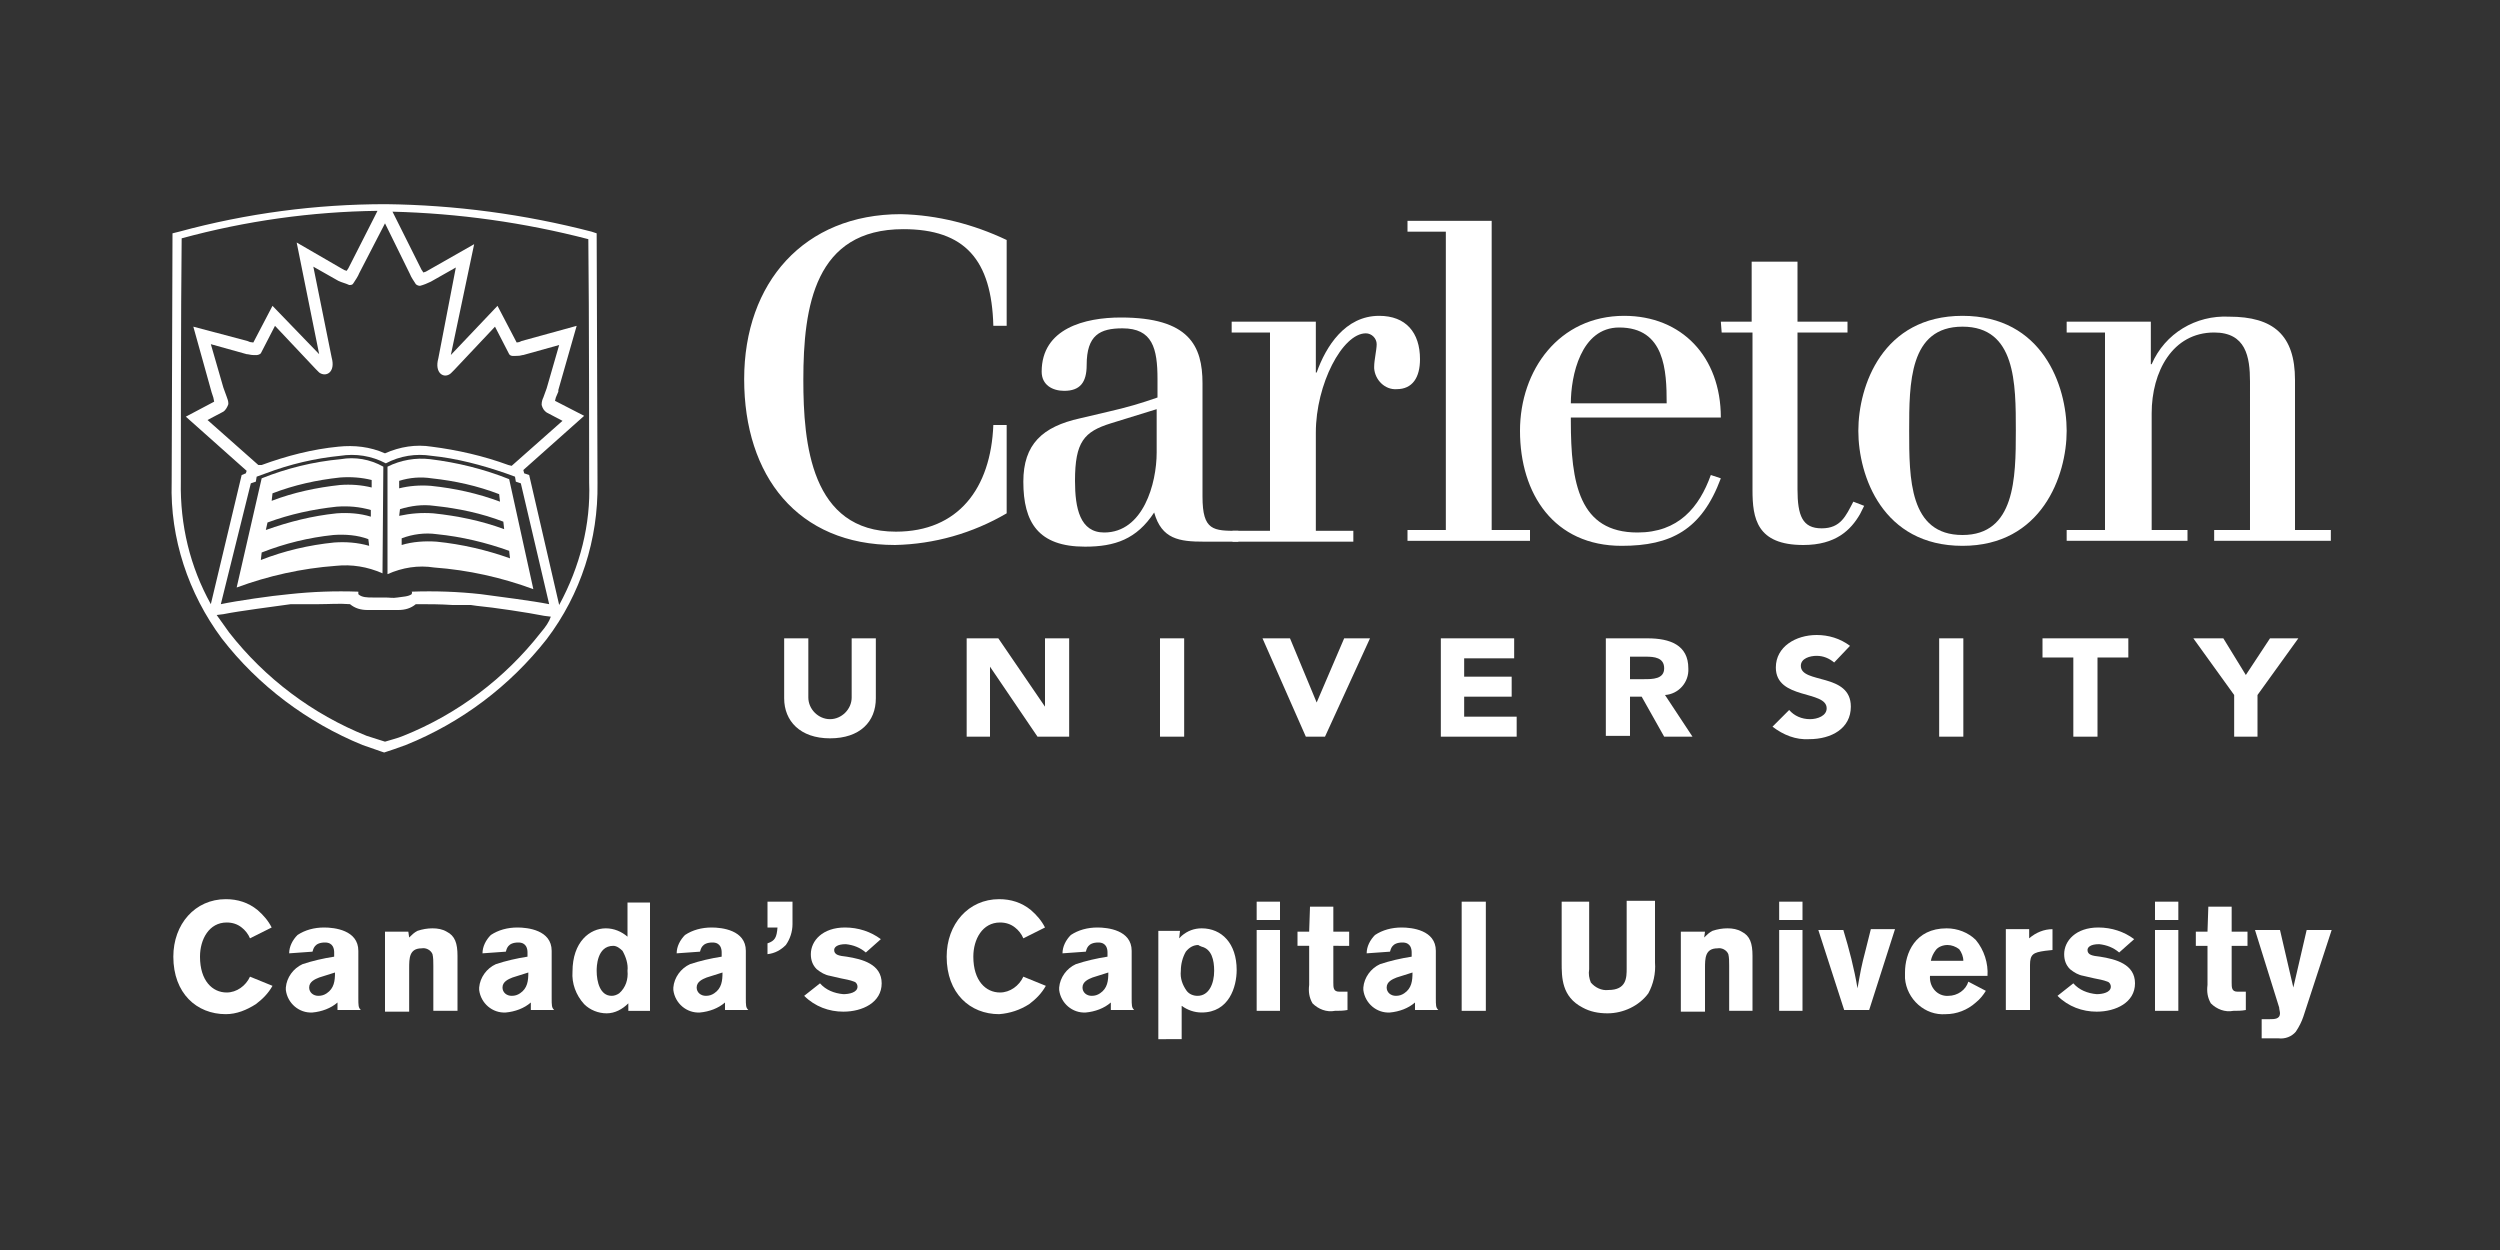 <?xml version="1.0" encoding="utf-8"?>
<!-- Generator: Adobe Illustrator 26.3.0, SVG Export Plug-In . SVG Version: 6.00 Build 0)  -->
<svg version="1.1" xmlns="http://www.w3.org/2000/svg" xmlns:xlink="http://www.w3.org/1999/xlink" x="0px" y="0px"
	 viewBox="0 0 300 150" style="enable-background:new 0 0 300 150;" xml:space="preserve">
<rect x="0" y="0" width="300" height="150" fill="#333333" stroke="none"/>
<style type="text/css">
	.st0{fill:#FFFFFF;}
</style>
<g id="LOGO">
	<path class="st0" d="M120.8,39.1h-1.6c-0.2-7.9-3.4-11.6-10.8-11.6c-10.6,0-12,9.2-12,18.1c0,7.6,0.9,18.2,11.1,18.2
		c7.5,0,11.4-5.2,11.7-12.8h1.6v10.6c-4.1,2.4-8.7,3.7-13.4,3.8c-11.7,0-18.1-8.3-18.1-19.9s7.2-19.8,18.8-19.8
		c4.4,0.1,8.7,1.2,12.7,3.1L120.8,39.1"/>
	<path class="st0" d="M133.3,50.8c-3.2,1-4.3,2.2-4.3,6.9c0,3.3,0.6,6.2,3.5,6.2c4.7,0,6.3-5.9,6.3-9.6v-5.2L133.3,50.8 M133,49.4
		c2.2-0.5,3.9-1,5.9-1.7v-2.2c0-3.7-0.6-6.1-4.2-6.1c-2.7,0-4.3,0.8-4.3,4.4c0,2.1-0.8,3.1-2.7,3.1c-1.4,0-2.7-0.7-2.7-2.3
		c0-5.2,5.2-6.5,9.5-6.5c8.2,0,9.8,3.4,9.8,7.9v13.6c0,4.1,1.3,4.1,4.3,4.1v1.3h-4.1c-3,0-5.1-0.3-6-3.5c-2.1,3.2-4.7,4.1-8.3,4.1
		c-5.6,0-7.4-2.9-7.4-7.8c0-4.5,2.3-6.6,6.8-7.6L133,49.4z"/>
	<path class="st0" d="M152.4,39.9h-4.6v-1.3h10.1v6.1h0.1c1.1-3.1,3.4-6.8,7.5-6.8c3.2,0,4.9,2,4.9,5.2c0,2.2-0.9,3.6-2.8,3.6
		c-1.4,0.1-2.6-1.1-2.7-2.5c0-0.1,0-0.2,0-0.2c0-0.8,0.3-2,0.3-2.7c0-0.7-0.6-1.3-1.3-1.3c-2.8,0-6,6.1-6,11.9v11.8h4.5v1.3h-14.5
		v-1.3h4.5L152.4,39.9"/>
	<polyline class="st0" points="168.9,26.5 179,26.5 179,63.6 183.6,63.6 183.6,64.9 168.9,64.9 168.9,63.6 173.5,63.6 173.5,27.8 
		168.9,27.8 168.9,26.5 	"/>
	<path class="st0" d="M200,48.4c0-3.9-0.2-9.1-5.7-9.1c-4.6,0-5.8,5.8-5.8,9.1H200 M188.5,50.1v0.4c0,7.5,1,13.4,8,13.4
		c4.9,0,7.4-3,8.8-6.9l1.2,0.4c-2.3,6.2-6,8.1-11.9,8.1c-8.1,0-12.2-6.2-12.2-13.8c0-7.3,4.7-13.8,12.5-13.8
		c6.9,0,11.6,4.9,11.6,12.2L188.5,50.1z"/>
	<path class="st0" d="M206.5,38.6h3.7v-7.2h5.5v7.2h6v1.3h-6v18.8c0,3.2,0.6,4.7,2.9,4.7s2.9-1.5,3.8-3.2l1.3,0.5l-0.5,1
		c-1.1,1.9-2.9,3.7-6.8,3.7c-5.6,0-6.1-3.2-6.1-6.6V39.9h-3.7L206.5,38.6"/>
	<path class="st0" d="M235.5,64.2c6.3,0,6.4-6.8,6.4-12.5s0-12.5-6.4-12.5s-6.4,6.8-6.4,12.5S229.1,64.2,235.5,64.2 M235.5,37.9
		c9.6,0,12.5,8.4,12.5,13.8s-3,13.8-12.5,13.8c-9.6,0-12.5-8.4-12.5-13.8S225.9,37.9,235.5,37.9L235.5,37.9z"/>
	<path class="st0" d="M252.6,63.6V39.9H248v-1.3h10.1v5.1h0.1c1.6-3.7,5.3-5.9,9.3-5.7c5.3,0,7.9,2.2,7.9,7.6v18h4.3v1.3h-14v-1.3
		h4.3V45.8c0-3-0.5-5.9-4.3-5.9c-5,0-7.5,4.7-7.5,9.7v14h4.3v1.3H248v-1.3H252.6"/>
	<path class="st0" d="M105.1,83.8c0,2.8-1.9,4.8-5.5,4.8c-3.6,0-5.5-2.1-5.5-4.8v-7.2H97v7.1c0,1.4,1.2,2.6,2.6,2.6s2.6-1.2,2.6-2.6
		v-7.1h2.9L105.1,83.8"/>
	<polyline class="st0" points="116,76.6 119.8,76.6 125.4,84.8 125.4,84.8 125.4,76.6 128.3,76.6 128.3,88.4 124.5,88.4 118.8,80 
		118.8,80 118.8,88.4 116,88.4 116,76.6 	"/>
	<rect x="139.2" y="76.6" class="st0" width="2.9" height="11.8"/>
	<polyline class="st0" points="151.5,76.6 154.8,76.6 158,84.3 158,84.3 161.3,76.6 164.4,76.6 159,88.4 156.7,88.4 151.5,76.6 	"/>
	<polyline class="st0" points="172.9,76.6 181.7,76.6 181.7,79 175.7,79 175.7,81.2 181.4,81.2 181.4,83.6 175.7,83.6 175.7,86 
		182,86 182,88.4 172.9,88.4 172.9,76.6 	"/>
	<path class="st0" d="M195.6,81.5h1.7c1,0,2.4,0,2.4-1.3s-1.2-1.4-2.2-1.4h-1.9V81.5 M192.7,76.6h5c2.7,0,4.9,0.8,4.9,3.6
		c0.1,1.7-1.2,3.1-2.8,3.2l3.3,5h-3.4l-2.7-4.8h-1.4v4.7h-2.9V76.6z"/>
	<path class="st0" d="M220.1,79.5c-0.6-0.5-1.3-0.8-2.1-0.8c-0.8,0-1.9,0.3-1.9,1.2c0,2.2,6,0.8,6,4.9c0,2.6-2.3,3.9-5,3.9
		c-1.6,0.1-3.1-0.5-4.4-1.5l2-2c0.6,0.7,1.5,1.1,2.5,1.1c0.9,0,2-0.4,2-1.3c0-2.2-6.1-1-6.1-4.9c0-2.5,2.4-3.9,4.9-3.9
		c1.4,0,2.8,0.4,4,1.3L220.1,79.5"/>
	<rect x="232.7" y="76.6" class="st0" width="2.9" height="11.8"/>
	<polyline class="st0" points="248.8,78.9 245.1,78.9 245.1,76.6 255.4,76.6 255.4,78.9 251.7,78.9 251.7,88.4 248.8,88.4 
		248.8,78.9 	"/>
	<polyline class="st0" points="268.1,83.4 263.2,76.6 266.8,76.6 269.5,81 272.4,76.6 275.8,76.6 270.9,83.4 270.9,88.4 268.1,88.4 
		268.1,83.4 	"/>
	<path class="st0" d="M32.7,118.3c-0.5,0.9-1.2,1.6-2,2.2c-1.1,0.7-2.3,1.2-3.6,1.2c-3.5,0-6.3-2.5-6.3-6.9c0-3.9,2.6-6.9,6.3-6.9
		c1.4,0,2.7,0.4,3.8,1.3c0.7,0.6,1.3,1.3,1.7,2.1l-2.6,1.3c-0.2-0.5-0.6-1-1-1.3c-0.5-0.4-1.1-0.6-1.8-0.6c-2.1,0-3.2,2-3.2,4.1
		c0,2.9,1.5,4.3,3.2,4.3c1.2,0,2.3-0.8,2.8-1.9L32.7,118.3"/>
	<path class="st0" d="M38.3,117.3c-0.5,0.2-1.2,0.5-1.2,1.2c0,0.6,0.5,1,1.1,1c0.4,0,0.7-0.1,1-0.3c0.9-0.6,1-1.5,1-2.5L38.3,117.3
		 M34.7,114.4c0-0.8,0.4-1.6,1-2.2c0.9-0.6,2-0.9,3.2-0.9c1.2,0,4.1,0.3,4.1,2.8v5.6c0,1,0,1.2,0.3,1.5h-2.8v-0.9
		c-0.8,0.7-1.9,1.1-3,1.2c-1.6,0.1-3-1.1-3.2-2.7c0-0.1,0-0.2,0-0.3c0.1-1.2,0.9-2.3,2-2.8c1.2-0.4,2.5-0.7,3.8-0.9v-0.5
		c0-0.4-0.1-1.2-1.1-1.2c-1.3,0-1.4,0.8-1.5,1.1L34.7,114.4z"/>
	<path class="st0" d="M49.1,112.5c0.3-0.3,0.6-0.6,1-0.8c0.6-0.2,1.2-0.3,1.8-0.3c0.6,0,1.2,0.1,1.7,0.4c1,0.5,1.3,1.4,1.3,2.9v6.6
		h-2.9v-5.4c0-0.5,0-1-0.1-1.4c-0.2-0.5-0.8-0.8-1.3-0.7c-1.5,0-1.5,1.2-1.5,2.4v5.2h-2.9v-9.6H49L49.1,112.5"/>
	<path class="st0" d="M61.5,117.3c-0.5,0.2-1.2,0.5-1.2,1.2c0,0.6,0.5,1,1.1,1c0.4,0,0.7-0.1,1-0.3c0.9-0.6,1-1.5,1-2.5L61.5,117.3
		 M57.9,114.4c0-0.8,0.4-1.6,1-2.2c0.9-0.6,2-0.9,3.2-0.9c1.2,0,4.1,0.3,4.1,2.8v5.6c0,1,0,1.2,0.3,1.5h-2.8v-0.9
		c-0.8,0.7-1.9,1.1-3,1.2c-1.6,0.1-3-1.1-3.2-2.7c0-0.1,0-0.2,0-0.3c0.1-1.2,0.9-2.3,2-2.8c1.2-0.4,2.5-0.7,3.8-0.9v-0.5
		c0-0.4-0.1-1.2-1.1-1.2c-1.3,0-1.4,0.8-1.5,1.1L57.9,114.4z"/>
	<path class="st0" d="M75.3,116.5c0.1-0.8-0.2-1.7-0.6-2.4c-0.3-0.3-0.7-0.6-1.1-0.6c-2,0-2,2.6-2,3c0,1.3,0.4,3,1.8,3
		c0.3,0,0.6-0.1,0.9-0.3C75.1,118.5,75.4,117.5,75.3,116.5 M78,108.2v13.1h-2.6v-0.9c-0.7,0.7-1.6,1.2-2.6,1.2c-1,0-2-0.4-2.7-1.1
		c-1-1.1-1.5-2.5-1.4-3.9c0-3.6,2.1-5.2,4-5.2c1,0,1.9,0.4,2.6,1v-4.1H78z"/>
	<path class="st0" d="M84.8,117.3c-0.5,0.2-1.2,0.5-1.2,1.2c0,0.6,0.5,1,1.1,1c0.4,0,0.7-0.1,1-0.3c0.9-0.6,1-1.5,1-2.5L84.8,117.3
		 M81.2,114.4c0-0.8,0.4-1.6,1-2.2c0.9-0.6,2-0.9,3.2-0.9c1.2,0,4.1,0.3,4.1,2.8v5.6c0,1,0,1.2,0.3,1.5h-2.8v-0.9
		c-0.8,0.7-1.9,1.1-3,1.2c-1.6,0.1-3-1.1-3.2-2.7c0-0.1,0-0.2,0-0.3c0.1-1.2,0.9-2.3,2-2.8c1.2-0.4,2.5-0.7,3.8-0.9v-0.5
		c0-0.4-0.1-1.2-1.1-1.2c-1.3,0-1.4,0.8-1.5,1.1L81.2,114.4z"/>
	<path class="st0" d="M92.2,108.2h2.9v2.7c0,0.9-0.3,1.8-0.8,2.5c-0.6,0.6-1.3,1-2.2,1.1v-1.3c0.9-0.3,1.1-0.7,1.2-1.9h-1.2V108.2"
		/>
	<path class="st0" d="M98.4,118c0.7,0.8,1.7,1.2,2.8,1.3c0.7,0,1.7-0.2,1.7-0.9c0-0.2-0.1-0.5-0.4-0.6c-0.5-0.2-1.1-0.3-1.6-0.4
		c-0.4-0.1-0.9-0.2-1.3-0.3c-0.6-0.1-1.1-0.4-1.6-0.8c-0.5-0.5-0.7-1.1-0.7-1.8c0-1.6,1.4-3.2,4.1-3.2c1.6,0,3.1,0.5,4.3,1.4
		l-1.8,1.6c-0.7-0.6-1.5-0.9-2.4-1c-1.1,0-1.4,0.4-1.4,0.7c0,0.6,0.6,0.7,1.5,0.8c1.9,0.3,4.2,0.9,4.2,3.2s-2.3,3.4-4.6,3.4
		c-1.7,0-3.4-0.6-4.7-1.9L98.4,118"/>
	<path class="st0" d="M125.5,118.3c-0.5,0.9-1.2,1.6-2,2.2c-1.1,0.7-2.3,1.1-3.6,1.2c-3.5,0-6.3-2.5-6.3-6.9c0-3.9,2.6-6.9,6.3-6.9
		c1.4,0,2.7,0.4,3.8,1.3c0.7,0.6,1.3,1.3,1.7,2.1l-2.6,1.3c-0.2-0.5-0.6-1-1-1.3c-0.5-0.4-1.1-0.6-1.8-0.6c-2.1,0-3.2,2-3.2,4.1
		c0,2.9,1.5,4.3,3.2,4.3c1.2,0,2.3-0.8,2.8-1.9L125.5,118.3"/>
	<path class="st0" d="M131.1,117.3c-0.5,0.2-1.2,0.5-1.2,1.2c0,0.6,0.5,1,1.1,1c0.4,0,0.7-0.1,1-0.3c0.9-0.6,1-1.5,1-2.5
		L131.1,117.3 M127.5,114.4c0-0.8,0.4-1.6,1-2.2c0.9-0.6,2-0.9,3.2-0.9c1.2,0,4.1,0.3,4.1,2.8v5.6c0,1,0,1.2,0.3,1.5h-2.8v-0.9
		c-0.8,0.7-1.9,1.1-3,1.2c-1.6,0.1-3-1.1-3.2-2.7c0-0.1,0-0.2,0-0.3c0.1-1.2,0.9-2.3,2-2.8c1.2-0.4,2.5-0.7,3.8-0.9v-0.5
		c0-0.4-0.1-1.2-1.1-1.2c-1.3,0-1.4,0.8-1.5,1.1L127.5,114.4z"/>
	<path class="st0" d="M143.8,113.4c-0.6,0-1.1,0.3-1.5,0.8c-0.4,0.7-0.6,1.5-0.6,2.3c-0.1,0.9,0.2,1.7,0.7,2.4
		c0.3,0.4,0.8,0.6,1.3,0.6c1.4,0,2-1.5,2-3c0-1.3-0.3-2.6-1.5-2.9C144,113.5,143.9,113.5,143.8,113.4 M141.5,112.6l0.3-0.3
		c0.7-0.6,1.5-0.9,2.4-0.9c2.4,0,4.2,1.8,4.2,5c0,2-0.9,5.1-4.2,5.1c-0.9,0-1.7-0.3-2.4-0.8v4H139v-13h2.6L141.5,112.6z"/>
	<path class="st0" d="M150.8,111.6h2.8v9.7h-2.8V111.6z M150.8,108.2h2.8v2.2h-2.8V108.2z"/>
	<path class="st0" d="M157.2,108.8h2.8v3h1.9v1.7H160v4.4c0,0.6,0,1.1,0.7,1.1h1v2.2c-0.5,0.1-1,0.1-1.5,0.1c-1,0.2-2-0.2-2.7-0.9
		c-0.4-0.7-0.5-1.4-0.4-2.2v-4.7h-1.4v-1.7h1.4L157.2,108.8"/>
	<path class="st0" d="M167.6,117.3c-0.5,0.2-1.2,0.5-1.2,1.2c0,0.6,0.5,1,1.1,1c0.4,0,0.7-0.1,1-0.3c0.9-0.6,1-1.5,1-2.5
		L167.6,117.3 M164,114.4c0-0.8,0.4-1.6,1-2.2c0.9-0.6,2-0.9,3.2-0.9c1.2,0,4.1,0.3,4.1,2.8v5.6c0,1,0,1.2,0.3,1.5h-2.8v-0.9
		c-0.8,0.7-1.9,1.1-3,1.2c-1.6,0.1-3-1.1-3.2-2.7c0-0.1,0-0.2,0-0.3c0.1-1.2,0.9-2.3,2-2.8c1.2-0.4,2.5-0.7,3.8-0.9v-0.5
		c0-0.4-0.1-1.2-1.1-1.2c-1.3,0-1.4,0.8-1.5,1.1L164,114.4z"/>
	<rect x="175.4" y="108.2" class="st0" width="2.9" height="13.1"/>
	<path class="st0" d="M198.6,108.2v7.3c0.1,1.3-0.2,2.6-0.8,3.7c-1.1,1.5-3,2.4-4.9,2.4c-1.1,0-2.1-0.2-3-0.7
		c-2.5-1.3-2.5-3.6-2.5-5.4v-7.3h3.3v8.1c-0.1,0.6,0,1.1,0.2,1.6c0.5,0.6,1.3,1,2.1,0.9c2.2,0,2.2-1.5,2.2-2.6v-8.1H198.6"/>
	<path class="st0" d="M204.5,112.5c0.3-0.3,0.6-0.6,1-0.8c0.6-0.2,1.2-0.3,1.8-0.3c0.6,0,1.2,0.1,1.7,0.4c1,0.5,1.3,1.4,1.3,2.9v6.6
		h-2.8v-5.4c0-0.5,0-1-0.1-1.4c-0.2-0.5-0.8-0.8-1.3-0.7c-1.5,0-1.5,1.2-1.5,2.4v5.2h-2.9v-9.6h2.9L204.5,112.5"/>
	<path class="st0" d="M213.5,111.6h2.8v9.7h-2.8L213.5,111.6z M213.5,108.2h2.8v2.2h-2.8L213.5,108.2z"/>
	<path class="st0" d="M218.2,111.6h3c0.7,2.3,1.3,4.6,1.7,7c0.4-2.2,0.4-2.4,1-4.7l0.6-2.4h2.9l-3.1,9.7h-3L218.2,111.6"/>
	<path class="st0" d="M235.6,115.3c0-0.5-0.2-1-0.5-1.4c-0.4-0.3-0.9-0.5-1.4-0.5c-0.5,0-1.1,0.2-1.4,0.6c-0.3,0.4-0.5,0.8-0.6,1.3
		L235.6,115.3 M238.3,118.9c-0.3,0.5-0.7,1-1.2,1.4c-1,0.9-2.3,1.4-3.6,1.4c-2.5,0.2-4.7-1.8-4.9-4.3c0-0.2,0-0.5,0-0.7
		c0-2.3,1.2-5.3,5-5.3c1.3,0,2.6,0.5,3.5,1.4c1,1.2,1.5,2.8,1.4,4.3h-6.9c-0.1,1.2,0.7,2.3,1.9,2.4c0.1,0,0.2,0,0.3,0
		c1.1,0,2.1-0.7,2.4-1.7L238.3,118.9z"/>
	<path class="st0" d="M243.5,112.6c0.8-0.7,1.8-1.1,2.8-1.1v2.5l-0.9,0.1c-1.4,0.2-1.8,0.4-1.8,1.7v5.4h-2.9v-9.7h2.8V112.6"/>
	<path class="st0" d="M248.8,118c0.7,0.8,1.7,1.2,2.8,1.3c0.7,0,1.7-0.2,1.7-0.9c0-0.2-0.1-0.5-0.4-0.6c-0.5-0.2-1.1-0.3-1.6-0.4
		c-0.4-0.1-0.9-0.2-1.3-0.3c-0.6-0.1-1.1-0.4-1.6-0.8c-0.5-0.5-0.7-1.1-0.7-1.8c0-1.6,1.4-3.2,4.1-3.2c1.6,0,3.1,0.5,4.3,1.4
		l-1.8,1.6c-0.7-0.6-1.5-0.9-2.4-1c-1.1,0-1.4,0.4-1.4,0.7c0,0.6,0.6,0.7,1.5,0.8c1.9,0.3,4.2,0.9,4.2,3.2s-2.3,3.4-4.6,3.4
		c-1.7,0-3.4-0.6-4.7-1.9L248.8,118"/>
	<path class="st0" d="M258.6,111.6h2.8v9.7h-2.8V111.6z M258.6,108.2h2.8v2.2h-2.8V108.2z"/>
	<path class="st0" d="M265,108.8h2.8v3h1.9v1.7h-1.9v4.4c0,0.6,0,1.1,0.7,1.1h1v2.2c-0.5,0.1-1,0.1-1.5,0.1c-1,0.2-2-0.2-2.7-0.9
		c-0.4-0.7-0.5-1.4-0.4-2.2v-4.7h-1.4v-1.7h1.4L265,108.8"/>
	<path class="st0" d="M279.8,111.6l-3.4,10.4c-0.2,0.6-0.5,1.2-0.9,1.8c-0.5,0.6-1.3,0.9-2.1,0.8h-2v-2.3h1c0.5,0,1.2,0,1.2-0.7
		c0-0.2-0.1-0.5-0.1-0.7l-2.9-9.3h3l1.6,6.9l1.6-6.9L279.8,111.6"/>
	<path class="st0" d="M42.5,34.1C42.6,33.9,42.7,33.8,42.5,34.1"/>
	<path class="st0" d="M49.9,34.1C49.8,33.8,49.8,33.9,49.9,34.1"/>
	<path class="st0" d="M67.1,72.6L63.5,57l-0.6-0.2l-0.1-0.4l7.3-6.5l-3.5-1.8l0.1-0.4L67,47l0,0v-0.1l0,0v-0.1l2.2-7.7L62.3,41h0.3
		L62,41.1l-2.3-4.4l-5.6,5.9l2.8-13.3l-5.8,3.3l-0.3,0.1c-0.1-0.2-0.2-0.3-0.2-0.3l0,0l-3.5-7c7.9,0.2,15.8,1.3,23.5,3.3
		c0.1,7.6,0.1,29.2,0.1,29.2C70.9,62.9,69.6,68,67.1,72.6 M64.9,75.9c-4.3,5.5-10,9.8-16.5,12.4c-0.7,0.3-1.6,0.5-2.2,0.7
		c-0.6-0.2-1.6-0.5-2.2-0.7c-6.5-2.6-12.2-6.9-16.5-12.4c-0.5-0.7-1-1.4-1.5-2.1l0.8-0.1c2-0.4,6-0.9,8.1-1.2h0.5h0.2h0.2h0.3h0.1
		h0.4l0,0H37l0,0h0.4l0,0h0.9c1.2,0,2.4-0.1,3.7,0l0,0c0.6,0.5,1.3,0.7,2.1,0.7h0.4h1.5h1.2h0.3h0.3c0.8,0,1.5-0.2,2.1-0.7l0,0
		c1.6,0,2.9,0,4.4,0.1h0.7l0,0h0.7l0,0h0.7h0.1l0.7,0.1c2.1,0.2,6.1,0.8,8.1,1.2l0.8,0.1C65.9,74.6,65.5,75.2,64.9,75.9L64.9,75.9z
		 M21.7,57.8c0,0,0-21.6,0.1-29.2c7.7-2.1,15.6-3.2,23.5-3.3l-0.4,0.8l-3.1,6.1l0,0l-0.2,0.3l-0.3-0.1l-5.7-3.3l2.7,13.4l-5.6-5.8
		l-2.3,4.4l-0.7-0.1H30l-6.8-1.8l2.2,7.9l0,0l0.2,0.6l0.1,0.5L22.3,50l7.3,6.5l-0.1,0.3L29,57l-3.7,15.5C22.8,68,21.6,63,21.7,57.8
		L21.7,57.8z M49.4,71.3c-0.4,0.3-1.1,0.3-1.7,0.4s-0.9,0-1.5,0h-1.5c-0.6,0-1.3,0-1.7-0.4c0-0.1,0-0.2,0-0.3
		c-2.8-0.1-5.5,0-8.3,0.3c-2.2,0.2-6.3,0.8-8.2,1.2L30.1,58l0.6-0.2l0.1-0.6l1.1-0.4c2.9-1.1,5.9-1.8,8.9-2.1c1.9-0.3,3.8,0,5.5,0.9
		c1.7-0.9,3.6-1.2,5.5-0.9c3,0.3,6,1.1,8.9,2.1l1.1,0.4l0.1,0.6l0.6,0.2l3.4,14.5c-2-0.4-6-0.9-8.2-1.2c-2.7-0.3-5.5-0.4-8.3-0.3
		C49.5,71.1,49.4,71.2,49.4,71.3z M46.2,26.8l3,6.1c0.1,0.3,0.5,0.9,0.7,1.2c0.1,0.1,0.3,0.2,0.5,0.2c0.4-0.1,0.9-0.3,1.3-0.5l3-1.7
		L52.6,43c-0.5,1.8,0.7,2.5,1.5,1.8l0.4-0.4l4.9-5.2l1.7,3.3c0.2,0.3,0.6,0.2,1,0.2s0.5-0.1,0.7-0.1l4.3-1.2l-1.5,5.2
		c0,0-0.4,1.1-0.4,1.1c-0.1,0.2-0.2,0.5-0.2,0.8l0,0c0,0,0,0,0,0.1c0.1,0.4,0.3,0.7,0.6,0.9l1.9,1l-6.1,5.4l-0.4-0.1l0,0
		c-3-1.1-6.1-1.8-9.2-2.2c-1.9-0.3-3.8,0-5.6,0.8c-1.8-0.8-3.7-1-5.6-0.8c-3.1,0.3-6.2,1.1-9.2,2.2l0,0L31,55.8l-6.1-5.4l1.9-1
		c0.3-0.2,0.5-0.6,0.6-0.9c0-0.1,0-0.1,0-0.1l0,0c0-0.3-0.1-0.5-0.2-0.8c0,0-0.4-1.1-0.4-1.1l-1.5-5.2l4.3,1.2
		c0.2,0,0.5,0.1,0.7,0.1c0.2,0,0.7,0.1,1-0.2l1.7-3.3l4.9,5.2l0.4,0.4c0.8,0.6,2,0,1.5-1.8l-2.2-10.9l3,1.7c0.4,0.2,0.9,0.3,1.3,0.5
		c0.2,0,0.4,0,0.5-0.2c0.2-0.3,0.6-0.9,0.7-1.2L46.2,26.8z M71.6,28L71,27.8c-8.1-2.1-16.4-3.2-24.7-3.3c-8.4,0-16.7,1.1-24.8,3.3
		L20.7,28l-0.1,29.9c-0.2,6.7,2,13.3,6,18.7c4.4,5.7,10.3,10.1,16.9,12.8l2.3,0.8l0.3,0.1l1.2-0.4l1.4-0.5
		c6.7-2.7,12.5-7.1,16.9-12.7c4.1-5.4,6.2-12,6.1-18.7L71.6,28z"/>
	<path class="st0" d="M52.4,65c-1.4-0.1-2.9,0-4.2,0.4v-0.8c1.3-0.5,2.8-0.7,4.2-0.5c3,0.3,5.9,1,8.7,2l0.1,0.9
		C58.4,66,55.4,65.3,52.4,65L52.4,65 M48,61.1c1.3-0.4,2.7-0.6,4.1-0.4c2.9,0.3,5.7,0.9,8.3,1.9l0.1,0.9c-2.7-1-5.6-1.6-8.5-1.9l0,0
		c-1.4-0.1-2.7,0-4.1,0.3L48,61.1z M47.9,57.7c1.3-0.4,2.6-0.5,3.9-0.3c2.8,0.3,5.5,0.9,8.1,1.9l0.1,0.9c-2.7-1-5.4-1.6-8.3-1.9l0,0
		c-1.3-0.1-2.6,0-3.8,0.3L47.9,57.7z M61.1,57.5c-3-1.2-6.2-2-9.5-2.4c-1.7-0.2-3.5,0.1-5.1,0.9v12.9c1.8-0.8,3.7-1.1,5.6-0.8
		c4.1,0.3,8.1,1.2,11.9,2.6L61.1,57.5z"/>
	<path class="st0" d="M44.6,58.5c-1.2-0.3-2.5-0.4-3.8-0.3l0,0c-2.8,0.3-5.6,0.9-8.2,1.9l0.1-0.9c2.6-1,5.3-1.6,8.1-1.9
		c1.3-0.1,2.6,0,3.8,0.3L44.6,58.5 M44.5,62c-1.3-0.4-2.7-0.5-4.1-0.4l0,0c-2.9,0.3-5.7,1-8.5,2l0.2-0.9c2.7-1,5.5-1.6,8.3-1.9
		c1.4-0.1,2.7,0,4.1,0.4L44.5,62z M44.3,65.5c-1.4-0.4-2.8-0.5-4.2-0.4l0,0c-3,0.3-6,1-8.8,2.1l0.1-0.9c2.8-1.1,5.7-1.8,8.6-2.1
		c1.4-0.1,2.9,0,4.2,0.5L44.3,65.5z M40.9,55.1c-3.3,0.3-6.5,1.1-9.5,2.3l-3,13.1c3.8-1.4,7.8-2.3,11.9-2.6c1.9-0.2,3.8,0.1,5.6,0.9
		L46,56C44.4,55.1,42.6,54.8,40.9,55.1z"/>
</g>
<g id="Layer_2">
</g>
</svg>
